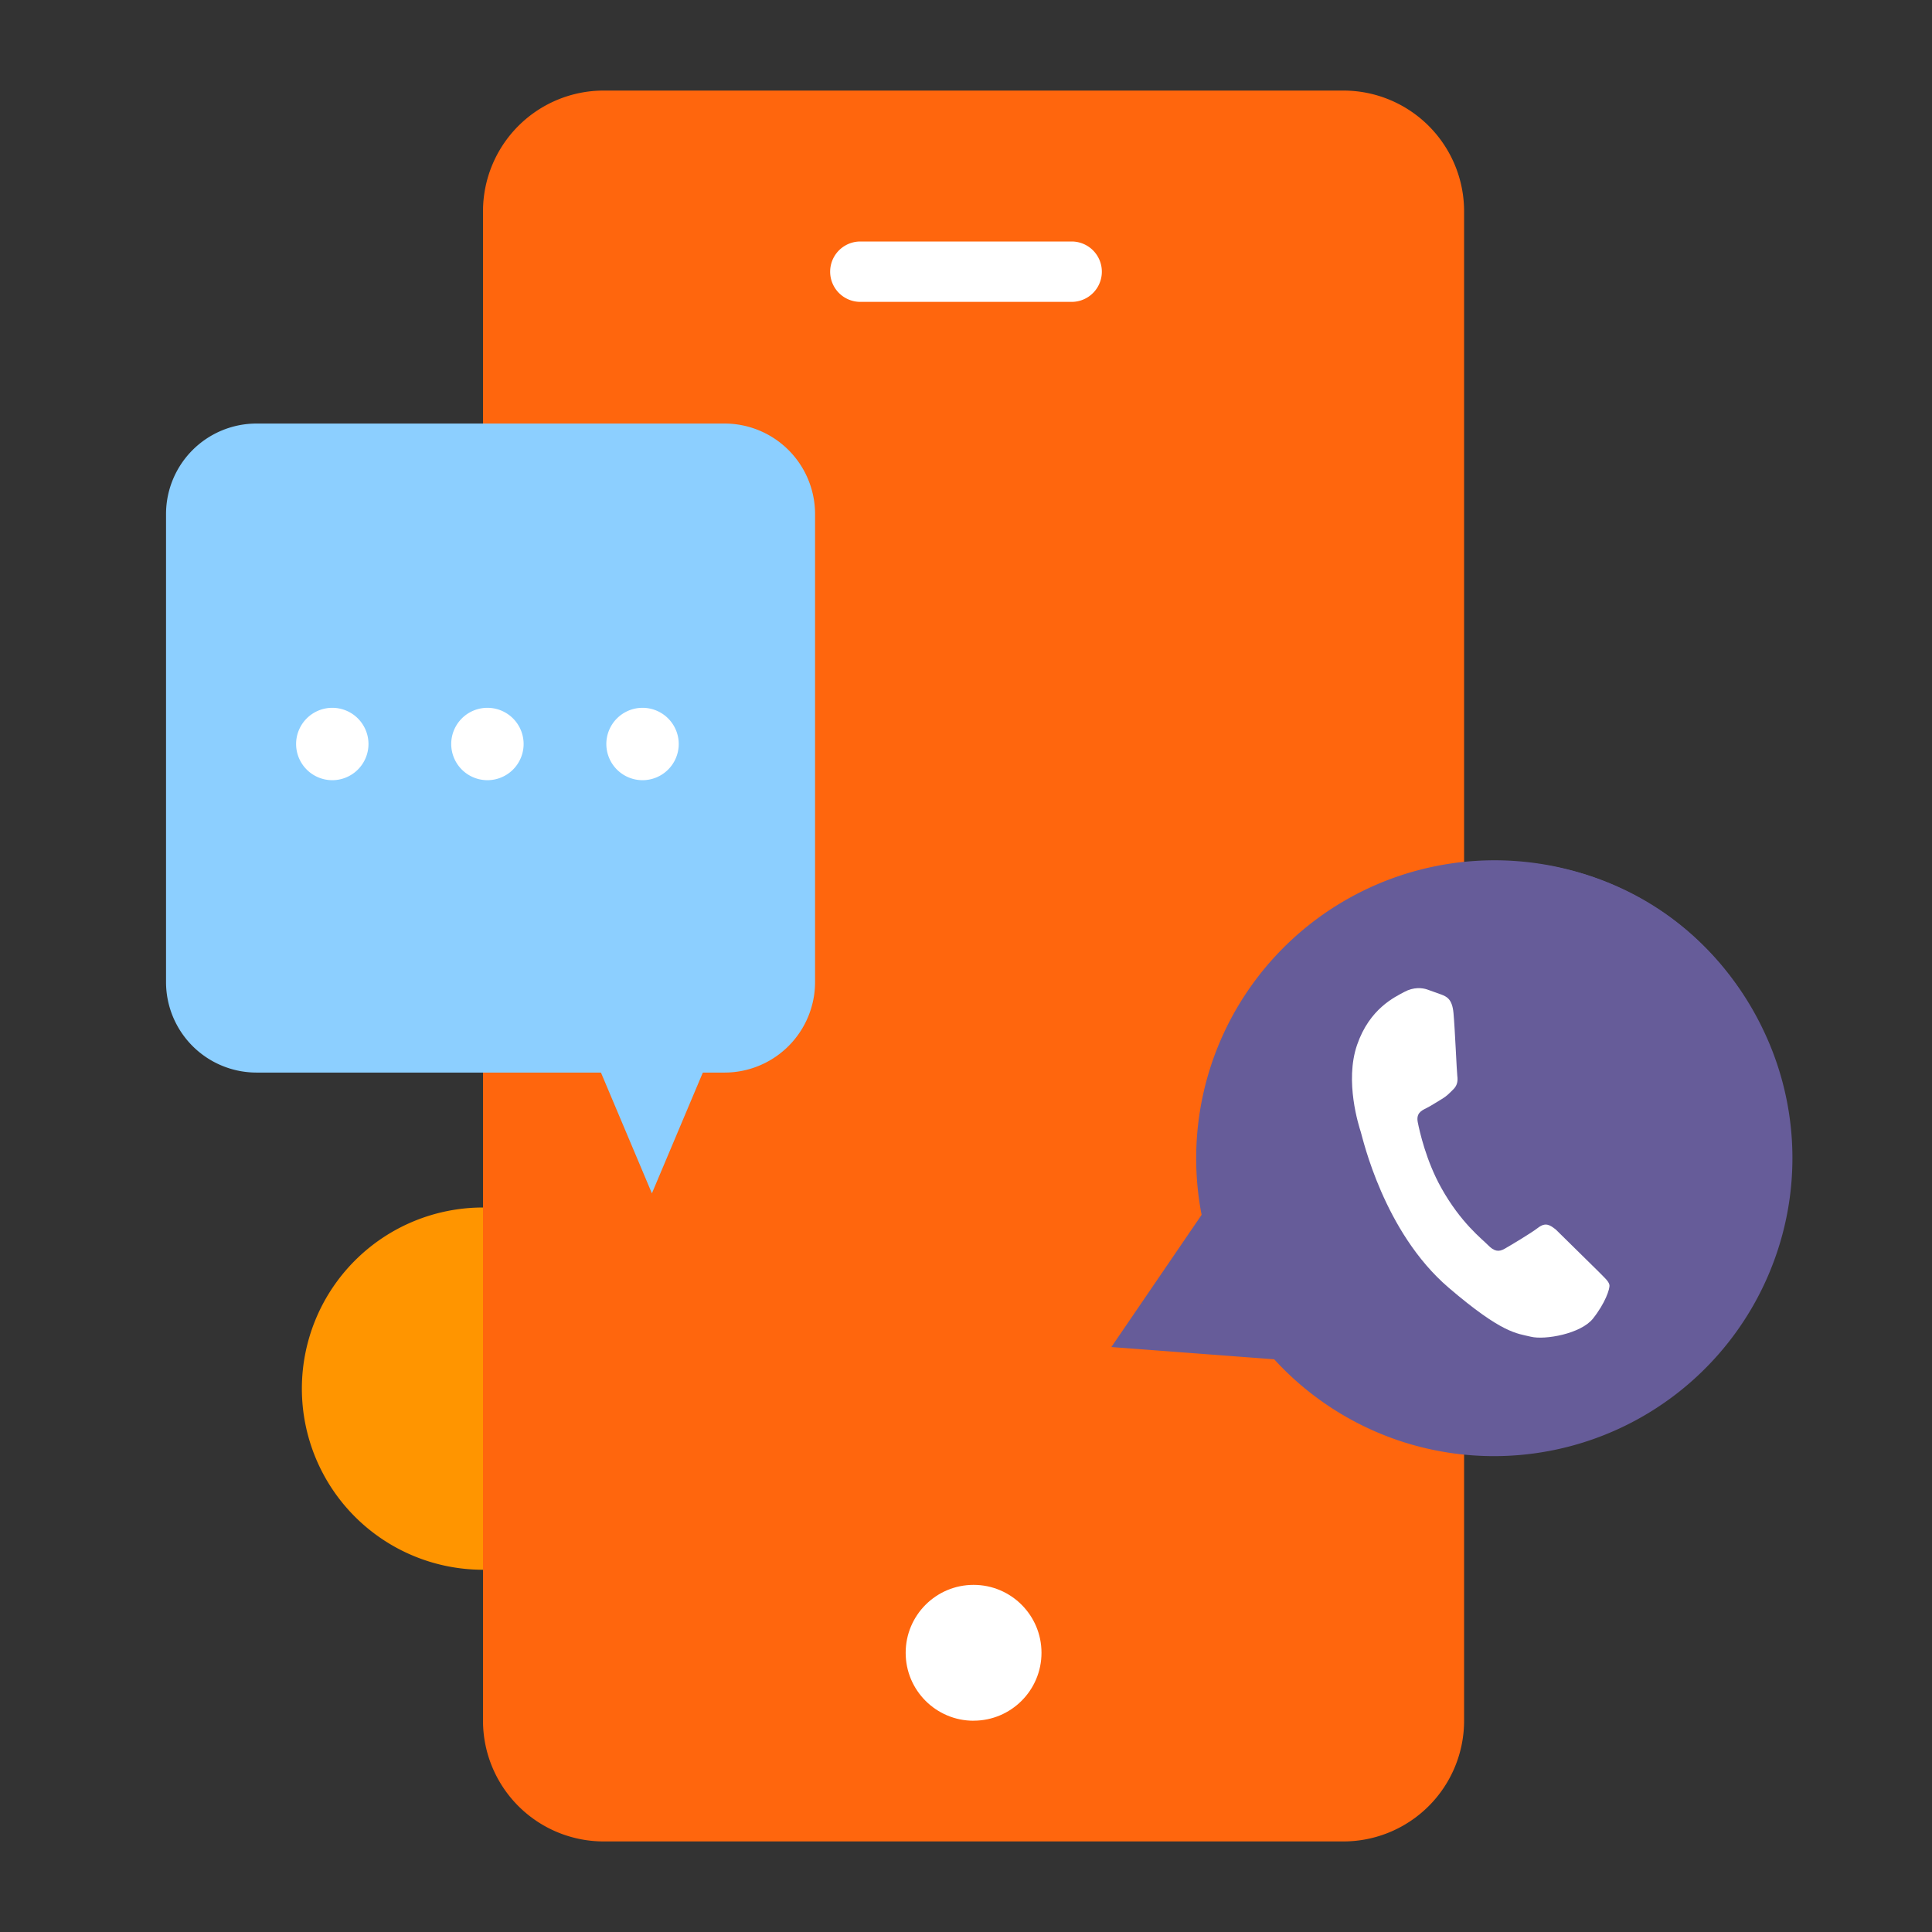 <svg xmlns="http://www.w3.org/2000/svg" xmlns:xlink="http://www.w3.org/1999/xlink" width="80" height="80" fill="none" xmlns:v="https://vecta.io/nano"><rect width="100%" height="100%" fill="#333333" stroke="none"/><g fill-rule="evenodd"><path d="M27.5 57.5a7.5 7.5 0 1 1-15 0 7.5 7.5 0 1 1 15 0z" fill="#ff9500"/><path d="M25 3.75h30.625a5 5 0 0 1 5 5v62.5a5 5 0 0 1-5 5H25a5 5 0 0 1-5-5V8.75a5 5 0 0 1 5-5z" fill="#ff660d"/><path d="M35.625 10h8.75a1.25 1.25 0 1 1 0 2.5h-8.75a1.25 1.25 0 1 1 0-2.5z" fill="#fff"/></g><path d="M40.313 71.25c1.553 0 2.813-1.259 2.813-2.812s-1.259-2.812-2.812-2.812-2.812 1.259-2.812 2.813 1.259 2.813 2.813 2.813z" fill="#fff"/><g fill-rule="evenodd"><g fill="#8ccfff"><path d="M10.625 17.538H30a3.75 3.75 0 0 1 3.75 3.75v19.375a3.75 3.75 0 0 1-3.75 3.75H10.625a3.75 3.75 0 0 1-3.75-3.75V21.288a3.75 3.75 0 0 1 3.75-3.75z"/><path d="M29.566 43.315l-2.572 6.099-2.573-6.099h5.146z"/></g><g fill="#fff"><path d="M15.258 30.808a1.5 1.5 0 0 1-1.498 1.498 1.5 1.5 0 0 1-1.499-1.498 1.5 1.5 0 0 1 1.499-1.499 1.5 1.5 0 0 1 1.498 1.499z"/><use xlink:href="#B"/><use xlink:href="#B" x="6.423"/></g><path d="M58.23 58.873c6.227 2.144 13.013-1.166 15.157-7.393s-1.166-13.013-7.393-15.157-13.013 1.166-15.158 7.393c-.717 2.082-1.071 5.501-1.062 10.256 3.567 2.555 6.385 4.189 8.454 4.901z" fill="#665c99"/><path d="M60.186 41.949c-.053-.591-.291-.684-.506-.768l-.584-.209c-.204-.07-.562-.108-.949.103s-1.434.682-1.954 2.194.074 3.351.156 3.609.945 4.136 3.633 6.439c2.234 1.914 2.83 1.892 3.409 2.034s2.067-.119 2.569-.749.714-1.245.682-1.4-.21-.302-.463-.561l-1.748-1.72c-.245-.199-.432-.321-.742-.083s-1.135.727-1.384.87-.437.108-.69-.151-1.128-.923-1.937-2.373c-.63-1.128-.898-2.345-.971-2.714s.144-.48.35-.581c.185-.09.43-.253.645-.38s.31-.237.482-.407.184-.367.16-.547-.095-1.905-.158-2.606z" fill="#fff"/><path d="M72.968 42.553c-1.444-2.963-3.955-5.187-7.076-6.263a12.36 12.36 0 0 0-15.685 7.646c-.709 2.056-.862 4.248-.451 6.368l-3.737 5.474 6.744.508c1.384 1.516 3.135 2.667 5.087 3.34l.005.002h0a12.36 12.36 0 0 0 15.685-7.647 12.26 12.26 0 0 0-.573-9.428zM58.534 57.659l-.004-.001c-1.74-.6-3.286-1.655-4.471-3.051l-.282-.332-4.002-.302 2.212-3.24-.105-.446c-.439-1.878-.338-3.839.294-5.67 1.843-5.345 7.691-8.196 13.041-6.354a10.19 10.19 0 0 1 5.878 5.204 10.19 10.19 0 0 1 .476 7.837c-1.843 5.345-7.691 8.197-13.037 6.356z" fill="#665c99"/></g><defs ><path id="B" d="M21.682 30.808a1.5 1.5 0 0 1-1.499 1.498 1.5 1.5 0 0 1-1.499-1.498 1.5 1.5 0 0 1 1.499-1.499 1.5 1.5 0 0 1 1.499 1.499z"/></defs></svg>